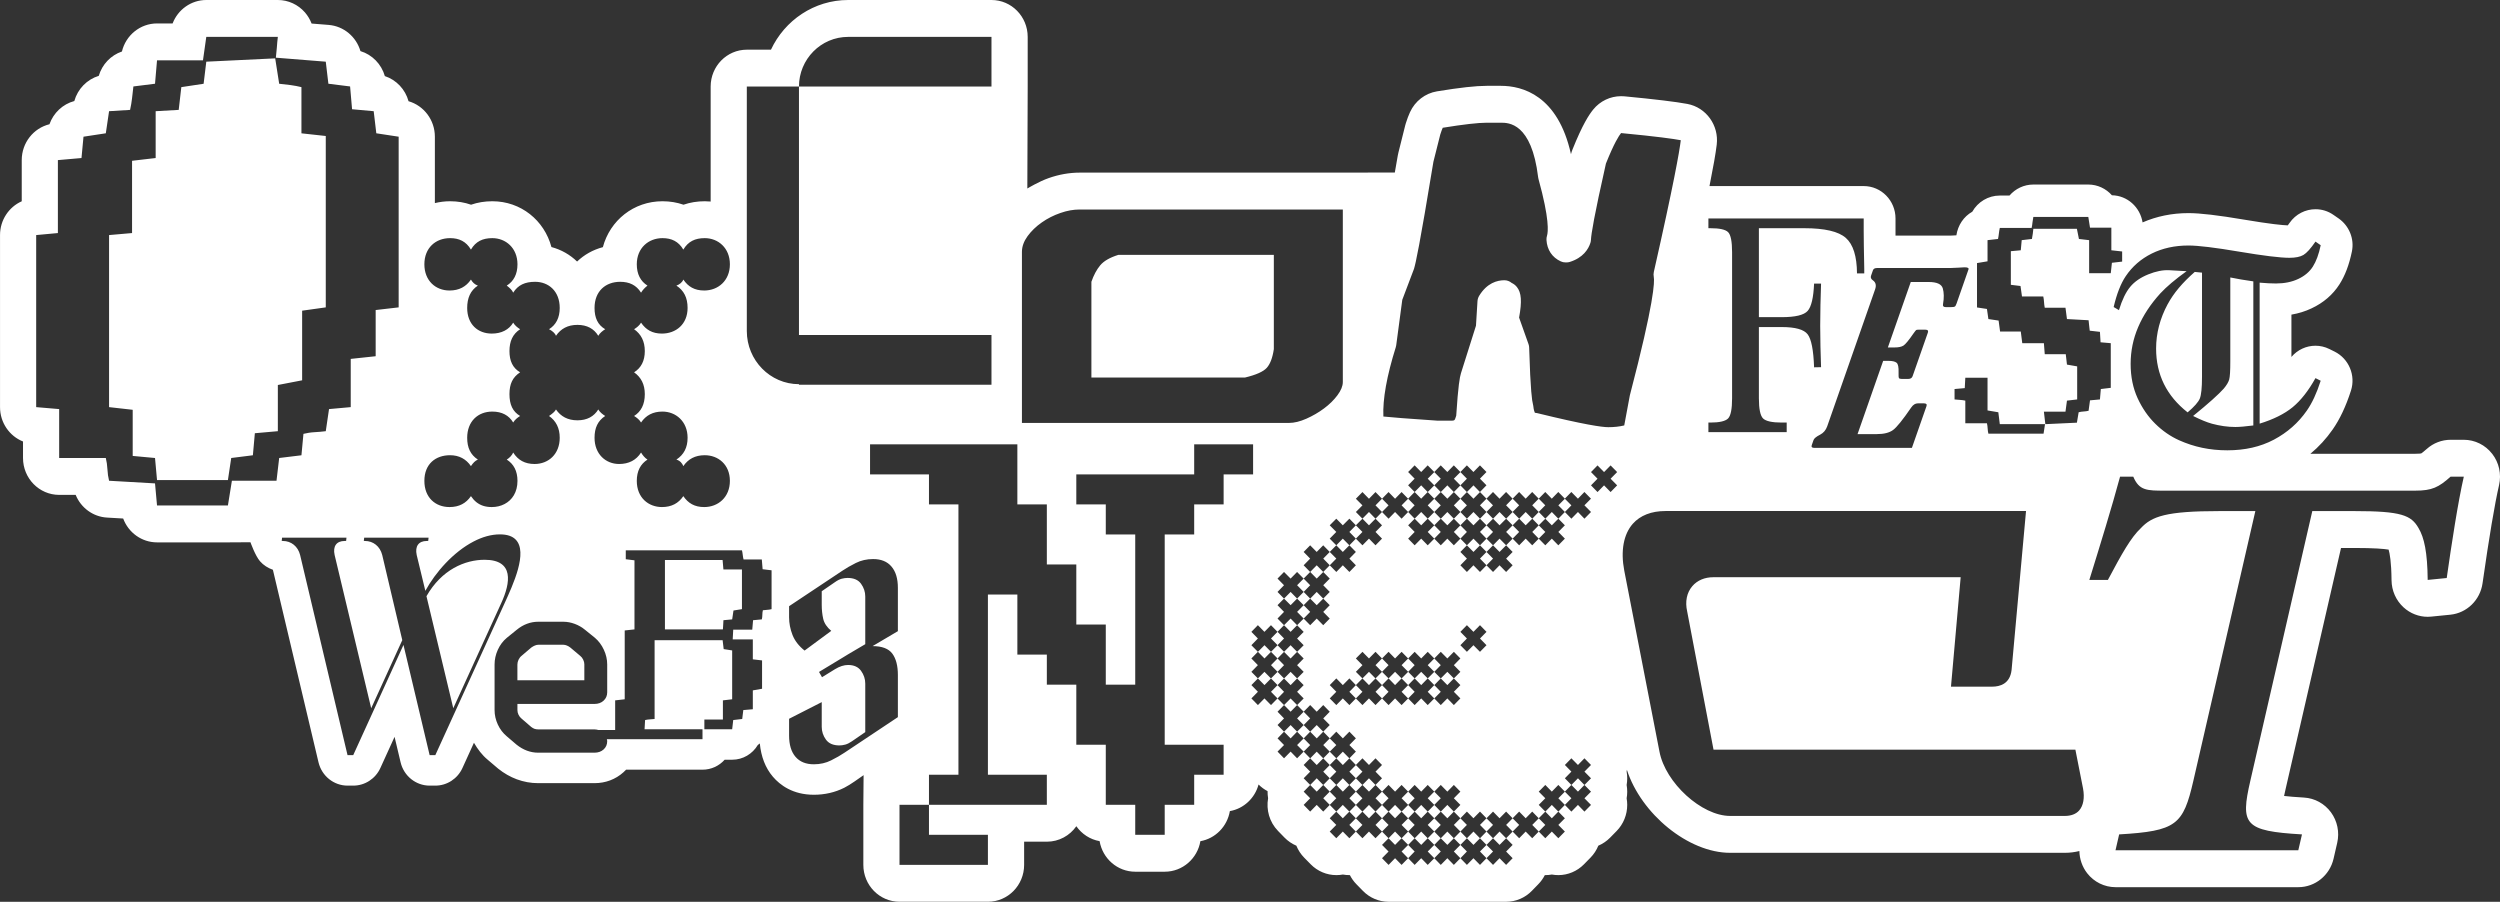 <?xml version="1.0" encoding="UTF-8"?> <svg xmlns="http://www.w3.org/2000/svg" width="560" height="202" viewBox="0 0 560 202" fill="none"><rect x="0" y="0" width="560" height="202" fill="#333333" stroke="none"/><g clip-path="url(#clip0_2262_4526)"><path d="M62.243 0C64.568 0 66.782 1.024 68.322 2.797C68.957 3.54 69.457 4.379 69.799 5.275L73.615 5.58C76.993 5.854 79.798 8.224 80.74 11.446C83.377 12.247 85.441 14.364 86.207 17.046C88.776 17.891 90.784 20.002 91.513 22.671C94.961 23.669 97.411 26.89 97.411 30.621V45.493C98.495 45.233 99.63 45.08 100.821 45.08C102.491 45.08 104.069 45.347 105.515 45.855C106.986 45.347 108.583 45.08 110.285 45.08C116.681 45.08 121.924 49.357 123.52 55.338C125.733 55.929 127.691 57.054 129.268 58.586C130.845 57.067 132.81 55.954 135.042 55.363C136.644 49.37 141.936 45.08 148.395 45.08C150.072 45.08 151.649 45.347 153.102 45.855C154.573 45.347 156.17 45.08 157.872 45.08C158.314 45.08 158.757 45.105 159.187 45.144V19.391C159.187 14.828 162.815 11.129 167.292 11.129H172.697C175.764 4.557 182.366 0 189.997 0H222.097C226.573 0 230.203 3.699 230.203 8.263V19.391C230.203 23.95 230.122 42.195 230.122 42.227C230.151 42.209 232.703 40.659 234.921 39.888C237.191 39.087 239.541 38.667 241.854 38.667H300.8C305.277 38.667 312.44 38.642 312.44 38.642C312.447 38.603 312.859 36.329 313.1 34.86C313.137 34.632 313.188 34.403 313.244 34.181L314.771 28.079C314.815 27.901 314.864 27.73 314.92 27.564C315.22 26.611 315.525 25.817 315.843 25.124C316.978 22.639 319.247 20.891 321.903 20.459C327.071 19.614 330.606 19.226 333.025 19.226H336.211C340.987 19.226 348.973 21.323 351.897 34.536C351.984 34.187 352.096 33.843 352.227 33.513C354.527 27.774 355.98 25.651 356.872 24.545C358.418 22.632 360.718 21.546 363.125 21.546C363.374 21.546 363.624 21.552 363.879 21.577C370.662 22.225 375.407 22.797 377.975 23.28C382.183 24.075 385.064 28.073 384.546 32.407C384.322 34.307 383.779 37.409 382.925 41.68H417.476C421.404 41.68 424.595 44.928 424.595 48.938V52.777H436.902C437.133 52.771 437.563 52.751 438.18 52.713C438.199 52.713 438.211 52.707 438.23 52.707C438.567 50.451 439.87 48.5 441.79 47.426C443.03 45.233 445.356 43.803 447.95 43.803H450.125C451.441 42.278 453.367 41.337 455.468 41.337H467.775C469.857 41.337 471.753 42.258 473.068 43.739C476.546 43.803 479.389 46.415 479.938 49.821C483.061 48.461 486.502 47.737 490.224 47.737C492.836 47.737 496.82 48.207 502.761 49.211C508.634 50.202 511.297 50.444 512.462 50.482C512.581 50.33 512.711 50.146 512.861 49.93C514.245 47.934 516.446 46.866 518.678 46.866C520.062 46.866 521.465 47.273 522.693 48.131L523.859 48.938C526.203 50.578 527.412 53.489 526.826 56.33C526.208 59.323 525.293 61.732 524.04 63.69C522.562 66.009 520.448 67.827 517.774 69.079C516.384 69.74 514.881 70.204 513.279 70.478V79.953C514.644 78.339 516.627 77.443 518.666 77.443C519.719 77.443 520.785 77.685 521.783 78.181L522.96 78.765C526.134 80.347 527.717 84.078 526.614 87.504C525.473 91.05 524.127 93.904 522.5 96.231C521.084 98.258 519.42 100.076 517.531 101.646H541.009C541.857 101.646 542.232 101.587 542.35 101.568C542.475 101.492 542.812 101.256 543.609 100.552C545.08 99.236 546.976 98.512 548.933 98.512H551.894C554.369 98.512 556.707 99.669 558.241 101.646H558.248C559.787 103.622 560.355 106.209 559.788 108.662C558.809 112.933 557.562 120.331 556.09 130.658C555.554 134.421 552.574 137.326 548.865 137.694L544.6 138.12C544.338 138.152 544.07 138.164 543.808 138.164C541.82 138.164 539.887 137.414 538.397 136.048C536.701 134.497 535.729 132.298 535.704 129.979C535.666 125.816 535.292 123.915 535.049 123.114C534.027 122.943 531.876 122.746 527.387 122.746H524.388L511.97 176.762C511.839 177.346 511.727 177.855 511.633 178.294C512.687 178.415 514.133 178.542 516.109 178.656C518.497 178.796 520.704 180.01 522.138 181.961C523.572 183.918 524.083 186.416 523.535 188.793L522.717 192.353C521.857 196.083 518.59 198.727 514.825 198.727H473.877C471.403 198.726 469.065 197.576 467.525 195.6C466.415 194.17 465.817 192.416 465.78 190.63C464.751 190.884 463.666 191.03 462.538 191.03H387.544C378.168 191.03 367.613 182.304 364.421 172.434C364.403 172.573 364.391 172.714 364.366 172.854C364.453 173.336 364.497 173.82 364.497 174.328C364.497 174.836 364.453 175.345 364.366 175.834C364.453 176.336 364.497 176.845 364.497 177.359C364.497 177.849 364.453 178.338 364.366 178.814C364.453 179.297 364.497 179.787 364.497 180.283C364.503 182.482 363.648 184.592 362.127 186.143L360.656 187.643C359.895 188.418 358.997 189.021 358.025 189.435C357.62 190.426 357.028 191.342 356.267 192.117L354.802 193.61C353.281 195.155 351.224 196.025 349.073 196.025H349.066C348.574 196.025 348.087 195.982 347.614 195.893C347.134 195.982 346.647 196.025 346.161 196.025H346.042C345.668 196.756 345.189 197.443 344.59 198.053L343.131 199.553C341.61 201.116 339.547 201.994 337.396 202H311.043C308.893 202 306.822 201.123 305.301 199.565L303.836 198.065C303.232 197.449 302.745 196.763 302.377 196.025H302.271C301.772 196.025 301.286 195.982 300.806 195.893C300.326 195.982 299.84 196.025 299.347 196.025H299.334C297.19 196.025 295.127 195.155 293.606 193.61L292.14 192.117C291.38 191.342 290.788 190.426 290.382 189.435C289.404 189.021 288.5 188.406 287.733 187.624L286.274 186.124C284.335 184.128 283.599 181.382 284.054 178.814C283.961 178.287 283.936 177.753 283.936 177.213C283.2 176.832 282.515 176.329 281.917 175.726C281.1 178.789 278.6 181.141 275.489 181.688C274.909 185.12 272.253 187.834 268.886 188.425C268.225 192.308 264.902 195.263 260.9 195.263H254.298C250.296 195.263 246.973 192.308 246.312 188.418C244.167 188.043 242.316 186.81 241.1 185.075C239.635 187.173 237.222 188.539 234.498 188.539H229.405V193.731C229.405 198.295 225.776 201.994 221.299 201.994H201.493C197.017 201.994 193.388 198.295 193.388 193.731V180.276L193.445 173.635C192.385 174.353 190.564 175.732 189.13 176.45C187.048 177.499 184.754 178.026 182.304 178.026C177.566 178.026 174.71 175.834 173.139 173.997C171.444 172.021 170.484 169.491 170.197 166.529C170.041 166.644 169.904 166.784 169.742 166.886C168.563 168.869 166.425 170.178 164.012 170.178H162.323C161.101 171.55 159.33 172.408 157.373 172.408H140.241C140.06 172.605 139.867 172.789 139.667 172.974C137.878 174.582 135.64 175.427 133.165 175.427H120.546C118.907 175.427 117.299 175.134 115.752 174.562C114.287 174.016 112.891 173.215 111.6 172.186L109.225 170.165C108.003 169.154 107.005 167.832 106.164 166.377L103.589 172.033C102.492 174.442 100.123 175.98 97.517 175.98H96.245C93.153 175.98 90.465 173.826 89.736 170.763L88.383 165.055L85.204 172.033C84.106 174.442 81.737 175.98 79.131 175.98H77.854C74.762 175.98 72.075 173.819 71.345 170.756L61.127 127.627C60.029 127.246 59.013 126.604 58.247 125.727C57.183 124.516 56.108 121.478 56.102 121.462C56.102 121.462 53.184 121.493 51.058 121.493H35.179C31.732 121.493 28.758 119.294 27.592 116.148L23.983 115.938C20.841 115.761 18.129 113.753 16.951 110.854H13.259C8.783 110.854 5.155 107.155 5.155 102.592V98.894C2.119 97.686 0.005 94.673 0.005 91.196V52.656C0.005 49.294 1.988 46.364 4.869 45.087V35.864C4.869 31.994 7.487 28.708 11.078 27.831C11.969 25.295 14.045 23.325 16.645 22.632C17.412 19.906 19.494 17.789 22.125 16.988C22.879 14.421 24.825 12.38 27.312 11.535C28.185 7.9 31.401 5.25 35.179 5.25H38.665C39.855 2.142 42.817 0 46.214 0H62.243ZM312.496 111.719L311.037 110.219L309.578 111.712L311.037 113.199L309.572 114.687L308.113 113.199L309.572 111.712L308.113 110.219L306.648 111.719L305.189 110.219L303.717 111.719L305.189 113.199L303.717 114.687L305.183 116.181L306.648 114.687L308.113 116.187L306.648 117.668L305.189 116.187L303.717 117.668L302.265 116.187H302.259L300.788 117.668L299.329 116.187L297.857 117.668L299.329 119.154L297.857 120.654L299.329 122.148L300.788 120.654L302.259 122.148L300.788 123.636L299.329 122.148L297.857 123.636L296.399 122.148L294.94 123.636L293.475 122.148L292.016 123.636L293.475 125.129L292.016 126.623L293.475 128.122L292.016 129.604L290.544 128.122L289.092 129.604L287.621 128.122L286.162 129.604L287.621 131.091L286.162 132.591L287.621 134.084L286.162 135.559L287.621 137.059L286.162 138.552L287.621 140.039L286.165 141.528L287.629 143.016L286.169 144.511L284.703 143.022L286.16 141.531L284.697 140.039L283.232 141.533L281.766 140.039L280.308 141.533L281.766 143.026L280.308 144.526L281.766 146.007L280.308 147.494L281.766 148.994L280.308 150.488L281.766 151.962L283.238 150.488L284.697 151.969L286.168 150.494L287.626 151.969L286.168 153.469L287.626 154.969L286.168 156.456L287.624 157.934L286.168 159.424L287.626 160.924L286.168 162.404L287.626 163.892L286.168 165.392L287.626 166.886L286.168 168.359L287.626 169.859L289.098 168.359L290.55 169.859L292.019 168.362L290.551 166.892L292.023 165.398L293.481 166.892L292.025 168.363L293.481 169.859L292.022 171.354L293.481 172.847L292.022 174.334L293.481 175.828L292.022 177.327L293.481 178.809L292.022 180.296L293.481 181.796L294.946 180.296L296.405 181.796L297.864 180.296L296.405 178.809L297.861 177.323L296.407 175.834L297.865 174.334L299.336 175.834L297.867 177.324L299.329 178.809L297.864 180.296L299.329 181.789L300.788 180.296L302.259 181.796L300.788 183.296L299.329 181.802L297.857 183.296L299.329 184.782L297.857 186.27L299.329 187.764L300.788 186.27L302.259 187.764L303.711 186.27L302.252 184.782L303.711 183.296L305.183 184.782L303.717 186.27L305.189 187.764L306.648 186.27L308.113 187.764L309.572 186.27L311.037 187.764L312.496 186.27L313.955 187.77L312.496 189.257L311.037 187.77L309.572 189.257L311.037 190.744L309.572 192.238L311.037 193.737L312.496 192.238L313.955 193.737L315.419 192.238L313.955 190.738L315.426 189.257L316.884 190.738L315.426 192.238L316.884 193.737L318.35 192.238L319.808 193.737L321.28 192.238L322.733 193.737L324.204 192.238L325.663 193.737L327.127 192.238L325.663 190.738L327.127 189.257L328.586 190.738L327.134 192.238L328.586 193.737L330.051 192.238L331.517 193.737L332.975 192.238L334.441 193.737L335.899 192.238L337.371 193.737L338.83 192.238L337.371 190.744L338.83 189.257L337.371 187.764L338.83 186.27L340.294 187.764L341.753 186.27L343.218 187.764L344.677 186.27L346.149 187.764L347.608 186.27L349.066 187.764L350.532 186.27L349.066 184.782L350.532 183.296L349.066 181.802L347.608 183.296L346.149 181.802L347.608 180.302L349.066 181.801L350.532 180.302L351.99 181.802L353.461 180.302L354.915 181.802L356.385 180.302L354.915 178.814L356.385 177.334L354.915 175.834L356.385 174.341V174.334L354.915 172.847L356.385 171.354L354.915 169.859L353.461 171.354L351.99 169.859L350.532 171.354L351.99 172.847L350.532 174.334L351.99 175.828L350.532 177.321L349.066 175.828L347.608 177.327L346.149 175.828L344.677 177.327L346.149 178.809L344.677 180.296L346.149 181.796L344.677 183.289L343.218 181.796L341.753 183.289L340.294 181.796L338.83 183.289L337.371 181.796L335.899 183.289L334.441 181.796L332.975 183.289L331.517 181.796L330.051 183.289L328.586 181.796L327.127 183.289L325.663 181.796L327.127 180.296L325.663 178.809L327.127 177.327L325.663 175.828L324.204 177.327L322.733 175.828L321.28 177.327L322.733 178.809L321.28 180.296L319.808 178.809L321.274 177.321L319.808 175.828L318.35 177.327L316.884 175.828L315.426 177.327L316.884 178.809L315.426 180.296L313.955 178.809L315.419 177.327L313.955 175.828L312.496 177.327L311.037 175.828L309.578 177.321L311.037 178.809L309.572 180.296L308.113 178.809L309.572 177.321L308.113 175.828L309.572 174.334L308.113 172.847L309.572 171.354L308.113 169.859L306.648 171.354L305.189 169.859L303.717 171.354L302.265 169.859L303.717 168.359L302.265 166.886L303.717 165.392L302.265 163.892L300.793 165.392L299.334 163.892L297.864 165.392L296.405 163.892L297.864 162.404L296.405 160.924L297.864 159.424L296.405 157.931L294.946 159.424L293.481 157.931L292.022 159.424L290.552 157.934L292.022 156.449L290.55 154.962L292.022 153.469L290.55 151.975L289.098 153.469L287.626 151.975L289.098 150.494L290.55 151.969L292.022 150.494L290.55 149.001L292.022 147.501L290.55 146.014L289.092 147.501L287.621 146.014L286.169 147.494L284.704 146.007L283.246 147.494L281.775 146.007L283.246 144.521L284.704 146.006L286.169 144.521L287.627 146.006L289.092 144.526L290.55 146.014L292.022 144.532L290.55 143.033L292.022 141.539L290.55 140.052L289.098 141.533L287.626 140.046L289.098 138.559L290.55 140.046L292.022 138.559L293.481 140.046L294.946 138.559L296.405 140.046L297.864 138.559L296.405 137.064L297.864 135.564L296.405 134.091L294.946 135.564L293.481 134.091L294.946 132.591L296.405 134.084L297.864 132.591L296.405 131.091L297.864 129.604L296.405 128.122L294.946 129.604L293.481 128.116L294.946 126.623L296.405 128.116L297.864 126.623L299.334 128.122L300.793 126.623L302.265 128.122L303.717 126.623L302.265 125.129L303.717 123.636L302.265 122.148L303.717 120.654L305.189 122.148L306.648 120.654L308.113 122.148L309.572 120.654L308.113 119.154L309.572 117.668L308.113 116.187L309.572 114.687L311.037 116.187L312.496 114.687L313.955 116.187L315.419 114.687L313.955 113.199L315.419 111.712L313.955 110.219L312.496 111.719ZM194.891 106.259H208.089V112.983H214.691V173.546H208.089V180.276H201.487V193.731H221.293V187.001H208.089V180.276H234.492V173.546H221.293V133.175H227.889V146.63H234.492V153.36H241.093V166.815H247.696V180.276H254.292V187.001H260.894V180.276H267.497V173.546H274.092V166.815H260.894V119.714H267.497V112.983H274.092V106.259H280.694V99.535H267.497V106.259H241.093V112.983H247.696V119.714H254.292V153.36H247.696V139.899H241.093V126.444H234.492V112.983H227.889V99.535H194.891V106.259ZM322.734 190.738L321.281 192.237L319.81 190.738L321.281 189.257L322.734 190.738ZM334.441 190.738L332.976 192.237L331.517 190.738L332.976 189.257L334.441 190.738ZM474.894 106.774C473.042 113.638 470.505 121.856 468.011 129.902H472.169C475.274 124.055 477.307 120.407 479.557 118.297C482.007 115.672 485.143 114.483 497.157 114.483H505.199L491.315 174.881C489.039 184.789 487.524 186.149 474.688 186.905L473.872 190.465H514.819L515.642 186.905C502.687 186.149 501.82 184.7 504.077 174.881L517.955 114.483H527.381C537.923 114.483 540.111 115.411 541.757 118.297C543.023 120.407 543.746 123.718 543.802 129.902L548.067 129.477C549.127 122.022 550.585 112.45 551.894 106.774H548.933C546.265 109.151 544.793 109.907 541.009 109.907H484.988C480.929 109.907 479.164 109.908 477.855 106.774H474.894ZM316.884 187.77L315.426 189.257L313.955 187.77L315.426 186.27L316.884 187.77ZM319.809 187.77L318.35 189.257L316.885 187.77L318.35 186.27L319.809 187.77ZM322.734 187.77L321.281 189.257L319.81 187.77L321.281 186.27L322.734 187.77ZM328.587 187.77L327.128 189.257L325.664 187.77L324.206 189.257L322.734 187.77L324.206 186.27L325.664 187.769L327.128 186.27L328.587 187.77ZM334.441 187.77L332.976 189.257L331.517 187.77L330.059 189.257L328.587 187.77L330.059 186.27L331.517 187.769L332.976 186.27L334.441 187.77ZM337.372 187.77L335.9 189.257L334.442 187.77L335.9 186.27L337.372 187.77ZM311.038 184.782L309.573 186.27L308.114 184.782L309.573 183.296L311.038 184.782ZM316.884 184.782L315.426 186.27L313.955 184.782L315.426 183.296L316.884 184.782ZM322.734 184.782L321.281 186.27L319.81 184.782L321.281 183.296L322.734 184.782ZM328.587 184.782L327.128 186.27L325.664 184.782L327.128 183.296L328.587 184.782ZM334.441 184.782L332.976 186.27L331.517 184.782L332.976 183.296L334.441 184.782ZM340.296 184.782L338.832 186.27L337.373 184.782L338.832 183.296L340.296 184.782ZM346.15 184.782L344.679 186.27L343.226 184.782L344.679 183.296L346.15 184.782ZM308.113 181.802L306.648 183.296L305.183 181.802L303.719 183.296L302.26 181.802L303.719 180.302L305.183 181.801L306.648 180.302L308.113 181.802ZM313.955 181.802L312.496 183.296L311.037 181.802L309.573 183.296L308.114 181.802L309.573 180.302L311.037 181.801L312.496 180.302L313.955 181.802ZM316.884 181.802L315.426 183.296L313.955 181.802L315.426 180.302L316.884 181.802ZM319.809 181.802L318.35 183.296L316.885 181.802L318.35 180.302L319.809 181.802ZM322.734 181.802L321.281 183.296L319.81 181.802L321.281 180.302L322.734 181.802ZM325.665 181.802L324.206 183.296L322.734 181.802L324.206 180.302L325.665 181.802ZM373.05 114.471C369.927 114.471 367.401 115.456 365.755 117.318C363.673 119.67 362.994 123.395 363.83 127.799L371.722 168.366C373.05 175.364 381.18 182.768 387.539 182.768H462.532C463.909 182.768 465.019 182.348 465.723 181.554C466.677 180.48 466.989 178.726 466.602 176.622L464.888 167.928H383.829L377.931 136.982C377.426 134.771 377.831 132.756 379.072 131.307C380.175 130.01 381.841 129.298 383.767 129.298H439.19L437.02 153.812H446.235C448.024 153.812 450.237 153.157 450.592 150.088L453.829 114.471H373.05ZM305.184 178.814L303.719 180.302L302.26 178.814L303.719 177.327L305.184 178.814ZM351.991 178.814L350.532 180.302L349.067 178.814L350.532 177.334L351.991 178.814ZM296.406 175.834L294.947 177.327L293.482 175.834L294.947 174.334L296.406 175.834ZM302.26 175.834L300.794 177.327L299.336 175.834L300.794 174.334L302.26 175.834ZM308.113 175.834L306.648 177.327L305.183 175.834L303.719 177.327L302.26 175.834L303.719 174.334L305.183 175.833L306.648 174.334L308.113 175.834ZM354.915 175.834L353.462 177.327L351.991 175.834L353.462 174.334L354.915 175.834ZM299.336 172.854L297.865 174.334L296.407 172.854L297.865 171.366L299.336 172.854ZM305.184 172.854L303.719 174.334L302.26 172.854L303.719 171.366L305.184 172.854ZM296.406 169.866L294.947 171.366L293.482 169.866L294.947 168.372L296.406 169.866ZM299.336 166.892L297.865 168.372L299.336 169.866L297.865 171.366L296.407 169.866L297.865 168.372L296.407 166.892L297.865 165.398L299.336 166.892ZM302.26 169.866L300.794 171.366L299.336 169.866L300.794 168.372L302.26 169.866ZM195.583 125.23C194.161 125.231 192.871 125.523 191.717 126.102C190.552 126.68 189.555 127.265 188.701 127.837L176.755 135.787V138.272C176.755 139.601 177.011 140.917 177.516 142.22C178.027 143.522 178.925 144.692 180.228 145.728L186.201 141.316C185.222 140.49 184.623 139.588 184.399 138.615C184.181 137.643 184.068 136.601 184.068 135.482V132.438L187.054 130.385C187.578 130.01 188.083 129.762 188.544 129.635C189.012 129.514 189.449 129.457 189.854 129.457C191.238 129.457 192.241 129.889 192.871 130.76C193.5 131.63 193.819 132.577 193.819 133.613V144.298L189.916 146.599C189.71 146.726 189.511 146.847 189.305 146.974C189.106 147.101 188.9 147.221 188.701 147.342L183.458 150.514L184.13 151.695L187.054 149.891C188.064 149.274 189.043 148.956 189.978 148.956C191.281 148.956 192.241 149.395 192.871 150.259C193.5 151.129 193.819 152.089 193.819 153.125V163.993L190.833 166.047C190.303 166.415 189.804 166.663 189.342 166.79C188.869 166.917 188.432 166.975 188.027 166.975C186.649 166.975 185.639 166.542 185.009 165.672C184.38 164.801 184.068 163.847 184.068 162.812V157.275L176.755 161.007V164.743C176.755 166.809 177.229 168.398 178.189 169.522C179.143 170.635 180.514 171.201 182.297 171.201C183.719 171.201 185.01 170.908 186.169 170.323C187.329 169.745 188.333 169.167 189.187 168.589L201.125 160.638V151.193C201.125 149.128 200.708 147.532 199.878 146.407C199.043 145.295 197.572 144.73 195.458 144.729L201.125 141.38V131.688C201.125 129.617 200.652 128.027 199.692 126.908C198.744 125.783 197.366 125.23 195.583 125.23ZM111.98 119.701C109.998 119.701 108.009 120.293 106.108 121.284C101.576 123.623 97.529 128.199 95.279 132.349L93.339 124.315C92.922 122.377 93.751 121.176 95.603 121.176H95.92L95.933 121.036L96.001 120.433H81.576L81.495 121.176H81.751C83.602 121.176 85.129 122.377 85.616 124.315L90.111 143.389L83.147 158.648L74.955 124.315C74.525 122.377 75.366 121.176 77.211 121.176H77.53L77.611 120.433H63.184L63.103 121.176H63.359C65.21 121.176 66.738 122.377 67.224 124.315L77.847 169.154H79.12L90.378 144.463L96.239 169.154H97.51L113.046 135.088C114.861 131.09 118.352 123.667 115.484 120.839C114.767 120.121 113.638 119.701 111.98 119.701ZM140.172 125.269L142.124 125.511V140.986L139.935 141.222V156.64L137.796 156.882V163.523H134.05C133.77 163.454 133.489 163.384 133.159 163.384H120.602C120.266 163.384 119.972 163.345 119.723 163.256C119.474 163.161 119.23 163.021 118.994 162.837L116.825 160.962C116.544 160.739 116.319 160.454 116.151 160.11C115.983 159.767 115.902 159.411 115.902 159.049V157.683H133.159C133.988 157.683 134.673 157.441 135.209 156.945C135.746 156.45 136.014 155.82 136.014 155.076V148.854C136.014 147.723 135.765 146.624 135.266 145.55C134.774 144.482 134.106 143.592 133.277 142.88L131.07 141.095C130.359 140.504 129.58 140.058 128.739 139.747C127.897 139.436 127.049 139.271 126.195 139.271H120.541C119.687 139.271 118.857 139.423 118.041 139.728C117.23 140.033 116.457 140.485 115.721 141.095L113.52 142.88C112.666 143.592 111.999 144.482 111.513 145.55C111.027 146.624 110.784 147.723 110.784 148.854V159.049C110.784 160.161 111.027 161.242 111.513 162.297C111.999 163.345 112.666 164.223 113.52 164.935L115.721 166.815C116.457 167.4 117.23 167.845 118.041 168.15C118.857 168.449 119.687 168.602 120.541 168.602H133.159C133.988 168.602 134.673 168.36 135.209 167.877C135.746 167.388 136.014 166.764 136.014 165.995C136.014 165.843 135.952 165.722 135.933 165.582H157.36V163.352H144.38L144.499 161.292C144.854 161.209 145.21 161.159 145.565 161.14C145.92 161.121 146.276 161.089 146.631 161.051V143.401H161.868L162.105 145.397L164.006 145.695V156.64L161.93 156.882V161.172H157.778V163.352H164.006L164.243 161.292L166.256 161.051L166.5 159.056L168.632 158.871V154.645L170.702 154.282V147.933L168.632 147.691V143.224H164.125L164.243 141.043H168.507L168.688 138.927L170.646 138.743C170.721 138.425 170.764 138.094 170.764 137.751C170.764 137.408 170.801 137.052 170.882 136.696C171.194 136.652 171.524 136.62 171.861 136.601C172.197 136.582 172.522 136.531 172.833 136.448V127.747L170.827 127.506L170.646 125.326H166.556C166.475 125.008 166.413 124.665 166.375 124.303C166.338 123.941 166.275 123.597 166.201 123.273H140.172V125.269ZM290.551 163.898L289.098 165.398L287.626 163.898L289.098 162.411L290.551 163.898ZM293.481 163.898L292.023 165.398L290.551 163.898L292.023 162.411L293.481 163.898ZM296.406 163.898L294.947 165.398L293.482 163.898L294.947 162.411L296.406 163.898ZM293.481 160.924L292.023 162.411L290.551 160.924L292.023 159.431L293.481 160.924ZM290.547 157.934L289.098 159.424L287.628 157.934L289.098 156.456L290.547 157.934ZM108.551 125.39C115.191 125.39 114.374 130.537 112.28 135.088L101.532 158.648L95.528 133.55C98.919 127.595 104.144 125.39 108.551 125.39ZM283.244 153.462L281.773 151.969L280.314 153.462L281.773 154.956L280.314 156.443L281.773 157.937L283.238 156.443L284.703 157.937L286.162 156.449L284.703 154.962L286.168 153.462L284.703 151.969L283.244 153.462ZM287.628 157.934L287.626 157.937L287.624 157.934L287.626 157.931L287.628 157.934ZM290.552 157.934L290.55 157.937L290.547 157.934L290.55 157.931L290.552 157.934ZM324.204 147.494L322.733 146.007L321.28 147.494L319.808 146.007L318.35 147.494L316.884 146.007L315.426 147.494L313.955 146.007L312.496 147.494L311.037 146.007L309.572 147.494L308.113 146.007L306.648 147.494L305.189 146.007L303.717 147.494L305.189 148.994L303.717 150.488L305.189 151.962L306.648 150.488L308.113 151.969L306.648 153.462L305.183 151.969L303.717 153.462L302.265 151.962L300.793 153.462L299.334 151.962L297.864 153.462L299.334 154.956L297.864 156.443L299.334 157.937L300.793 156.443L302.265 157.937L303.717 156.449L305.189 157.937L306.648 156.443L308.113 157.937L309.572 156.449L308.113 154.962L309.572 153.462L311.037 154.962L309.578 156.449L311.037 157.937L312.496 156.443L313.955 157.937L315.419 156.449L313.955 154.962L315.426 153.462L316.884 154.962L315.426 156.449L316.884 157.937L318.35 156.443L319.808 157.937L321.274 156.449L319.808 154.962L321.28 153.462L322.733 154.962L321.28 156.449L322.733 157.937L324.204 156.443L325.663 157.937L327.127 156.443L325.663 154.956L327.127 153.462L325.664 151.963L324.206 153.462L322.734 151.962L324.206 150.488L325.664 151.96L327.127 150.488L325.663 148.994L327.127 147.494L325.663 146.007L324.204 147.494ZM305.184 154.962L303.719 156.449L302.26 154.962L303.719 153.462L305.184 154.962ZM313.955 151.962L312.496 153.462L311.037 151.962L309.573 153.462L308.114 151.962L309.573 150.488L311.037 151.961L312.496 150.488L313.955 151.962ZM316.884 151.962L315.426 153.462L313.955 151.962L315.426 150.488L316.884 151.962ZM319.809 151.962L318.35 153.462L316.885 151.962L318.35 150.488L319.809 151.962ZM322.734 151.962L321.281 153.462L319.81 151.962L321.281 150.488L322.734 151.962ZM126.19 144.425C126.452 144.425 126.714 144.489 126.982 144.597C127.244 144.705 127.512 144.857 127.768 145.061L130 146.941C130.261 147.145 130.474 147.424 130.642 147.78C130.81 148.136 130.897 148.492 130.897 148.854H130.891V152.375H115.898V148.854C115.898 148.486 115.985 148.136 116.153 147.78C116.327 147.424 116.546 147.132 116.827 146.909L118.996 145.061C119.27 144.857 119.545 144.711 119.813 144.597C120.081 144.489 120.343 144.425 120.598 144.425H126.19ZM287.628 148.994L286.169 150.487L284.704 148.994L286.169 147.494L287.628 148.994ZM311.038 148.994L309.573 150.487L308.114 148.994L309.573 147.494L311.038 148.994ZM316.884 148.994L315.426 150.487L313.955 148.994L315.426 147.494L316.884 148.994ZM322.734 148.994L321.281 150.487L319.81 148.994L321.281 147.494L322.734 148.994ZM330.051 141.533L328.586 140.039L327.127 141.533L328.586 143.026L327.127 144.526L328.586 146.007L330.051 144.526L331.517 146.007L332.975 144.526L331.517 143.026L332.975 141.533L331.517 140.039L330.051 141.533ZM162.043 127.563H166.196V136.448L164.3 136.754L164.007 138.743L162.05 138.927C162.013 139.289 161.994 139.639 161.994 139.982C161.994 140.325 161.969 140.662 161.931 140.979H148.946V125.447H161.863L162.043 127.563ZM293.481 134.084L292.023 135.559L293.481 137.059L292.023 138.552L290.551 137.059L292.023 135.559L290.551 134.084L292.023 132.591L293.481 134.084ZM290.551 134.084L289.098 135.559L287.626 134.084L289.098 132.591L290.551 134.084ZM293.481 131.091L292.023 132.591L290.551 131.091L292.023 129.604L293.481 131.091ZM330.045 105.731L328.581 104.238L327.122 105.731L325.657 104.238L324.198 105.731L322.726 104.238L321.274 105.731L319.802 104.238L318.343 105.731L316.878 104.238L315.419 105.731L316.878 107.219L315.419 108.706L316.878 110.206L318.343 108.713L319.802 110.213L318.343 111.706L316.878 110.213L315.419 111.706L316.878 113.193L315.419 114.681L316.878 116.181L318.35 114.687L319.808 116.181L318.35 117.668L316.884 116.187L315.426 117.668L316.884 119.154L315.426 120.654L316.884 122.148L318.35 120.654L319.808 122.148L321.28 120.654L322.733 122.148L324.204 120.654L325.663 122.148L327.127 120.654L328.586 122.148L327.127 123.636L328.586 125.129L327.127 126.623L328.586 128.122L330.051 126.623L331.517 128.122L332.975 126.623L334.441 128.122L335.899 126.623L337.371 128.122L338.83 126.623L337.371 125.129L338.83 123.636L337.371 122.148L335.9 123.636L334.442 122.148L335.9 120.654L337.371 122.147L338.83 120.654L340.294 122.148L341.753 120.654L343.218 122.148L344.677 120.654L346.149 122.148L347.608 120.654L349.066 122.148L350.532 120.654L349.066 119.154L350.532 117.668L349.066 116.187L347.608 117.668L346.149 116.187L344.679 117.668L343.226 116.187L344.679 114.687L346.149 116.186L347.608 114.687L349.066 116.186L350.532 114.687L351.99 116.187L353.461 114.687L354.915 116.187L356.385 114.687L356.379 114.674L354.908 113.187L356.379 111.706L354.908 110.206L353.456 111.706L351.984 110.206L350.525 111.699L349.06 110.206L347.601 111.706L346.142 110.206L344.677 111.699L346.142 113.187L344.671 114.674L343.218 113.187L344.671 111.699L343.212 110.206L341.748 111.706L340.289 110.206L338.83 111.699L340.289 113.187L338.824 114.674L337.365 113.187L338.824 111.699L337.365 110.206L335.893 111.706L334.434 110.206L332.969 111.699L331.51 110.206L332.969 108.706L331.51 107.219L332.969 105.731L331.51 104.238L330.045 105.731ZM299.336 125.123L297.865 126.623L296.407 125.123L297.865 123.636L299.336 125.123ZM334.441 122.148L332.976 123.636L334.441 125.123L332.976 126.622L331.517 125.123L332.976 123.636L331.517 122.148L330.059 123.636L328.587 122.148L330.059 120.654L331.517 122.147L332.976 120.654L334.441 122.148ZM305.184 119.155L303.719 120.654L302.26 119.155L303.719 117.668L305.184 119.155ZM322.734 119.155L321.281 120.654L319.81 119.155L321.281 117.668L322.734 119.155ZM328.587 119.155L327.128 120.654L325.664 119.155L327.128 117.668L328.587 119.155ZM334.441 119.155L332.976 120.654L331.517 119.155L332.976 117.668L334.441 119.155ZM340.296 119.155L338.832 120.654L337.373 119.155L338.832 117.668L340.296 119.155ZM346.15 119.155L344.679 120.654L343.226 119.155L344.679 117.668L346.15 119.155ZM322.734 116.187L321.281 117.668L319.81 116.187L321.281 114.687L322.734 116.187ZM328.587 116.187L327.128 117.668L325.664 116.187L324.206 117.668L322.734 116.187L324.206 114.687L325.664 116.186L327.128 114.687L328.587 116.187ZM334.441 116.187L332.976 117.668L331.517 116.187L330.059 117.668L328.587 116.187L330.059 114.687L331.517 116.186L332.976 114.687L334.441 116.187ZM337.372 116.187L335.9 117.668L334.442 116.187L335.9 114.687L337.372 116.187ZM343.225 116.187L341.754 117.668L340.295 116.187L338.832 117.668L337.373 116.187L338.832 114.687L340.295 116.186L341.754 114.687L343.225 116.187ZM322.734 113.199L321.281 114.687L319.81 113.199L321.281 111.712L322.734 113.199ZM328.587 113.199L327.128 114.687L325.664 113.199L327.128 111.712L328.587 113.199ZM351.991 113.199L350.532 114.687L349.067 113.199L350.532 111.719L351.991 113.199ZM334.431 113.193L332.969 114.678L331.513 113.188L332.975 111.703L334.431 113.193ZM157.865 53.343C155.702 53.343 154.15 54.08 153.065 55.91C151.993 54.08 150.428 53.343 148.389 53.343C145.278 53.343 142.641 55.541 142.641 59.202C142.641 61.407 143.482 63.003 145.035 63.976C144.436 64.452 143.957 64.954 143.595 65.558C142.523 63.848 140.964 63.124 138.925 63.124C135.684 63.124 133.177 65.189 133.177 68.983C133.177 71.182 133.888 72.772 135.565 73.744C134.973 74.113 134.368 74.602 134.012 75.219C133.046 73.63 131.5 72.772 129.343 72.772C127.186 72.772 125.621 73.63 124.537 75.219C124.306 74.602 123.701 74.113 122.984 73.744C124.536 72.772 125.378 71.182 125.378 68.983C125.378 65.189 122.859 63.124 119.867 63.124C117.591 63.124 116.027 63.848 114.955 65.558C114.711 64.954 114.119 64.452 113.514 63.976C115.073 63.003 115.915 61.407 115.915 59.202C115.914 55.542 113.277 53.343 110.279 53.343C108.122 53.343 106.563 54.08 105.491 55.91C104.406 54.08 102.847 53.343 100.815 53.343C97.579 53.343 95.06 55.529 95.06 59.202C95.06 62.876 97.579 65.075 100.69 65.075C102.847 65.075 104.406 64.217 105.491 62.622C105.84 63.238 106.326 63.728 107.042 63.976C105.366 65.075 104.649 66.785 104.649 68.983C104.649 72.651 107.043 74.723 110.167 74.723C112.323 74.723 114.001 73.864 114.955 72.275C115.316 72.892 115.914 73.382 116.506 73.744C114.836 74.844 114.119 76.458 114.119 78.644C114.119 80.831 114.836 82.42 116.506 83.398C114.836 84.504 114.119 85.972 114.119 88.292C114.119 90.612 114.836 92.195 116.506 93.18C115.914 93.548 115.316 94.025 114.955 94.642C114.001 93.046 112.436 92.194 110.279 92.194C107.043 92.194 104.649 94.4 104.649 98.061C104.649 100.26 105.366 101.842 107.042 102.948C106.444 103.196 105.971 103.686 105.491 104.41C104.406 102.828 102.847 101.969 100.815 101.969C97.579 101.969 95.06 103.927 95.06 107.715C95.06 111.503 97.579 113.581 100.69 113.581C102.847 113.581 104.406 112.729 105.491 111.134C106.201 112.189 107.068 112.92 108.203 113.295C108.782 113.486 109.431 113.581 110.167 113.581C111.195 113.581 112.167 113.352 113.015 112.907C114.73 112.017 115.915 110.251 115.915 107.715C115.915 105.516 115.073 103.933 113.514 102.948C114.119 102.58 114.711 101.969 114.955 101.365C116.027 103.075 117.591 103.934 119.749 103.934C122.859 103.934 125.378 101.721 125.378 98.061C125.378 95.862 124.536 94.279 122.984 93.18C123.701 92.69 124.306 92.194 124.537 91.718C125.621 93.294 127.192 94.151 129.343 94.151C131.494 94.151 133.046 93.294 134.012 91.718C134.368 92.322 134.973 92.811 135.565 93.18C133.888 94.279 133.177 95.862 133.177 98.061C133.177 101.721 135.683 103.934 138.682 103.934C140.845 103.934 142.523 103.075 143.595 101.365C143.957 101.969 144.436 102.58 145.035 102.948C143.483 103.933 142.641 105.516 142.641 107.715C142.641 111.503 145.279 113.581 148.271 113.581C150.428 113.581 151.993 112.729 153.065 111.134C154.15 112.729 155.584 113.581 157.741 113.581C160.864 113.581 163.495 111.376 163.495 107.715C163.495 104.054 160.863 101.969 157.865 101.969C155.702 101.969 154.15 102.828 153.065 104.41C152.828 103.8 152.354 103.196 151.512 102.948C153.189 101.842 154.019 100.26 154.019 98.061C154.019 94.4 151.388 92.194 148.389 92.194C146.232 92.194 144.68 93.046 143.595 94.642C143.24 94.025 142.641 93.548 142.037 93.18C143.595 92.195 144.436 90.612 144.436 88.292C144.436 86.087 143.595 84.504 142.037 83.398C143.595 82.42 144.436 80.856 144.436 78.644C144.436 76.433 143.595 74.844 142.037 73.744C142.641 73.382 143.24 72.892 143.595 72.275C144.68 73.864 146.114 74.723 148.271 74.723C151.388 74.722 154.019 72.65 154.019 68.983C154.019 66.664 153.189 65.075 151.512 63.976C152.223 63.728 152.828 63.238 153.065 62.622C154.15 64.217 155.584 65.075 157.741 65.075C160.864 65.075 163.495 62.863 163.495 59.202C163.495 55.541 160.863 53.343 157.865 53.343ZM45.466 13.512H35.173L34.724 18.756C33.951 18.87 33.135 18.965 32.299 19.061C31.47 19.175 30.66 19.27 29.88 19.365C29.774 20.268 29.675 21.139 29.581 21.99C29.488 22.835 29.338 23.713 29.138 24.615L24.431 24.907L23.702 29.858L18.703 30.621L18.253 35.4L12.966 35.864V52.205L8.104 52.656V91.196L13.253 91.635V102.592H23.702C23.895 103.386 24.014 104.225 24.064 105.128C24.108 106.03 24.232 106.889 24.431 107.689L34.724 108.28L35.173 113.231H51.052L51.944 107.689H61.937L62.536 102.592L67.523 101.982L67.972 97.184C68.758 96.993 69.587 96.853 70.472 96.809C71.357 96.758 72.18 96.688 72.972 96.586L73.702 91.635L78.564 91.196V80.392L84.15 79.795V69.447L89.3 68.851V30.621L84.293 29.858L83.707 24.907L78.864 24.469L78.421 19.365L73.558 18.756L72.972 13.817L61.794 12.921C61.888 12.12 61.962 11.338 62.018 10.595C62.068 9.851 62.137 9.07 62.237 8.263H46.209L45.466 13.512ZM322.734 110.219L321.281 111.712L319.81 110.219L321.281 108.719L322.734 110.219ZM328.587 110.219L327.128 111.712L325.664 110.219L324.206 111.712L322.734 110.219L324.206 108.719L325.664 110.218L327.128 108.719L328.587 110.219ZM331.518 110.219L330.059 111.712L328.587 110.219L330.059 108.719L331.518 110.219ZM359.309 105.744L357.844 104.251L356.385 105.744L357.844 107.231L356.385 108.719L357.844 110.219L359.309 108.719L360.774 110.219L362.24 108.719L360.774 107.231L362.24 105.744L360.774 104.251L359.309 105.744ZM322.734 107.231L321.281 108.719L319.81 107.231L321.281 105.744L322.734 107.231ZM328.587 107.231L327.128 108.719L325.664 107.231L327.128 105.744L328.587 107.231ZM62.536 18.762C63.408 18.87 64.269 18.965 65.111 19.061C65.933 19.175 66.744 19.321 67.523 19.518V29.865L72.972 30.462V68.851L67.679 69.594V85.19L62.237 86.239V96.586L57.087 97.044L56.644 101.981C55.852 102.083 55.055 102.192 54.213 102.287C53.391 102.382 52.574 102.496 51.794 102.592L51.052 107.537H35.173L34.724 102.592L29.724 102.128V91.794L24.432 91.196V52.656L29.581 52.205V36.018C30.467 35.916 31.352 35.82 32.224 35.706C33.109 35.611 33.995 35.515 34.868 35.4V24.907L40.03 24.615L40.616 19.518L45.61 18.762L46.209 13.817L61.644 13.073L62.536 18.762ZM518.671 54.118C517.593 55.681 516.689 56.685 515.966 57.111C515.237 57.537 514.183 57.747 512.824 57.747C510.779 57.747 507.038 57.289 501.596 56.374C496.173 55.453 492.376 54.995 490.231 54.995C487.139 54.995 484.401 55.599 481.989 56.794C479.576 57.995 477.631 59.686 476.16 61.872C475.056 63.512 474.152 65.819 473.46 68.774L474.645 69.473C475.349 67.159 476.197 65.418 477.164 64.255C478.13 63.086 479.483 62.158 481.209 61.459C482.936 60.76 484.52 60.448 485.941 60.53L489.8 60.747C487.263 62.565 485.299 64.224 483.909 65.724C481.733 68.12 480.075 70.63 478.953 73.261C477.824 75.886 477.263 78.651 477.263 81.511C477.263 84.371 477.787 86.926 478.816 89.176C479.851 91.425 481.172 93.344 482.787 94.927C484.401 96.516 486.178 97.743 488.124 98.62C491.478 100.12 494.975 100.87 498.921 100.87C502.868 100.87 506.34 100.082 509.351 98.486C512.356 96.891 514.813 94.73 516.714 91.997C517.899 90.313 518.94 88.076 519.837 85.286L518.666 84.701C517.088 87.536 515.392 89.696 513.559 91.209C511.72 92.715 509.258 93.942 506.16 94.895V63.315C507.593 63.441 508.809 63.499 509.806 63.499C511.689 63.499 513.36 63.168 514.8 62.488C516.24 61.815 517.338 60.886 518.08 59.717C518.828 58.547 519.414 56.952 519.837 54.932L518.671 54.118ZM440.056 59.876C439.863 59.876 439.383 59.902 438.623 59.959C437.775 60.01 437.201 60.035 436.902 60.035H420.481C419.97 60.035 419.658 60.2 419.545 60.524L419.109 61.77C418.972 62.171 419.116 62.514 419.545 62.806C420.175 63.257 420.337 63.931 420.019 64.827L409.291 95.506C408.991 96.351 408.467 96.974 407.707 97.368C406.853 97.8 406.366 98.2 406.235 98.562L405.836 99.7C405.693 100.113 405.874 100.323 406.385 100.323H428.267L431.528 90.993C431.684 90.561 431.49 90.352 430.96 90.352H429.583C429.034 90.352 428.542 90.657 428.112 91.279C426.235 94.025 424.876 95.709 424.046 96.319C423.211 96.936 422.002 97.24 420.4 97.24H416.091L421.828 80.837H423.105C423.89 80.837 424.464 80.97 424.82 81.243C425.169 81.51 425.324 82.254 425.281 83.481C425.256 84.154 425.288 84.555 425.369 84.689C425.45 84.816 425.655 84.879 425.973 84.879H427.438C427.949 84.879 428.28 84.676 428.423 84.263L431.846 74.494C431.996 74.062 431.789 73.846 431.241 73.846H429.833C429.515 73.846 429.315 73.871 429.234 73.922C429.153 73.973 428.941 74.24 428.598 74.723C427.563 76.229 426.821 77.119 426.384 77.405C425.942 77.691 425.262 77.831 424.346 77.831H422.881L428.012 63.168H432.033C433.866 63.168 434.914 63.651 435.188 64.605C435.456 65.564 435.481 66.721 435.244 68.068C435.138 68.551 435.337 68.793 435.848 68.793H437.033C437.481 68.793 437.756 68.754 437.88 68.672C438.005 68.596 438.143 68.36 438.28 67.96L440.942 60.347C441.054 60.035 440.754 59.876 440.056 59.876ZM440.106 86.939L437.819 87.142V89.475C438.199 89.519 438.604 89.557 439.022 89.576C439.433 89.602 439.838 89.652 440.231 89.741V94.807H445.075C445.162 95.213 445.218 95.614 445.237 96.008C445.256 96.408 445.312 96.789 445.399 97.139H457.756L458.086 95.01H447.956L447.625 92.347L445.207 91.94V84.606H440.231L440.106 86.939ZM382.682 51.118H383.13C385.175 51.118 386.497 51.41 387.089 51.995C387.688 52.58 387.988 54.093 387.988 56.52V89.214C387.988 91.622 387.688 93.135 387.083 93.745C386.473 94.349 385.15 94.654 383.13 94.654H382.682V96.802H400.219V94.654H399.103C396.952 94.654 395.569 94.349 394.939 93.745C394.309 93.135 393.991 91.623 393.991 89.214V73.261H399.103C402.145 73.261 404.084 73.801 404.914 74.888C405.743 75.975 406.223 78.434 406.354 82.279L407.918 82.248C407.856 80.729 407.813 79.19 407.782 77.64C407.744 76.089 407.725 74.563 407.725 73C407.725 71.437 407.744 69.854 407.782 68.259C407.813 66.664 407.856 65.088 407.918 63.524H406.354C406.223 66.67 405.743 68.71 404.914 69.644C404.084 70.579 402.145 71.043 399.103 71.043H393.991V51.118H404.147C408.729 51.118 411.833 51.843 413.473 53.298C415.113 54.753 415.942 57.404 415.967 61.242H417.594V60.232C417.513 56.241 417.469 53.432 417.469 51.805V48.938H382.682V51.118ZM333.019 27.488C331.093 27.488 327.789 27.869 323.175 28.619C323.044 28.912 322.858 29.382 322.621 30.126L321.086 36.227C317.969 55.179 317.115 58.974 316.748 60.182C316.729 60.232 316.71 60.289 316.691 60.34L314.11 67.159L312.751 77.348C312.733 77.494 312.695 77.64 312.652 77.786C310.632 84.237 309.703 89.442 309.877 93.3C311.617 93.478 315.102 93.77 322.046 94.234H325.145C325.806 94.234 325.875 94.101 326.031 93.599L326.193 93.109C326.635 86.334 326.978 84.517 327.252 83.614L330.619 72.956L330.956 67.478C330.98 67.045 331.111 66.626 331.335 66.257C333.093 63.378 335.375 62.775 336.984 62.774C337.582 62.774 338.163 62.99 338.618 63.378C339.067 63.581 339.466 63.893 339.784 64.293C340.8 65.558 340.943 67.51 340.276 71.139L342.383 77.074C342.477 77.335 342.533 77.608 342.533 77.888C342.819 87.694 343.206 89.919 343.356 90.421C343.406 90.58 343.443 90.751 343.456 90.923C343.549 91.838 343.717 92.277 343.811 92.461C343.973 92.467 344.135 92.493 344.291 92.531C354.933 95.137 358.848 95.689 360.257 95.689C361.573 95.689 362.77 95.556 363.83 95.296L365.076 88.609C365.088 88.546 365.101 88.483 365.12 88.426C370.55 67.663 370.65 63.054 370.444 62.037C370.369 61.669 370.375 61.287 370.457 60.918C374.926 41.159 376.186 33.996 376.498 31.409C374.883 31.104 371.254 30.583 363.119 29.808C362.651 30.38 361.566 32.045 359.727 36.64C357.071 48.41 356.435 52.433 356.373 53.724C356.36 53.959 356.323 54.188 356.249 54.41C355.787 55.84 354.608 57.74 351.628 58.675C351.385 58.745 351.136 58.783 350.88 58.783H350.674C350.313 58.783 349.952 58.706 349.622 58.554C347.676 57.664 346.542 55.954 346.411 53.749C346.392 53.425 346.435 53.108 346.529 52.803C346.784 51.983 347.115 49.109 344.622 40.103C344.584 39.977 344.559 39.849 344.546 39.716C343.075 27.488 337.9 27.488 336.205 27.488H333.019ZM499.589 62.151C501.086 62.463 502.8 62.755 504.746 63.028V95.302C502.969 95.531 501.629 95.645 500.731 95.645C499.029 95.645 497.27 95.397 495.431 94.901L495.425 94.895C494.365 94.603 492.975 94.038 491.254 93.18C494.69 90.39 496.972 88.343 498.119 87.053C498.748 86.303 499.16 85.622 499.334 85.031C499.509 84.434 499.589 83.048 499.589 80.862V62.151ZM455.468 48.595C455.387 48.995 455.319 49.402 455.275 49.828C455.237 50.254 455.168 50.667 455.087 51.06H447.956C447.868 51.461 447.793 51.874 447.75 52.3C447.706 52.719 447.643 53.127 447.556 53.527L445.207 53.794V58.535L442.849 58.929V68.869L445.075 69.206L445.399 71.469L447.687 71.806L448.018 74.266H452.656L452.987 76.871H457.831L458.024 79.337H462.731L462.999 81.67L465.287 82.07V89.475C464.894 89.519 464.507 89.563 464.146 89.607C463.772 89.652 463.391 89.697 462.999 89.741L462.668 92.207H457.831L458.155 95.01L465.224 94.68L465.618 92.347C465.967 92.251 466.329 92.2 466.721 92.175C467.12 92.156 467.488 92.099 467.843 92.01L468.161 89.678L470.386 89.475L470.586 87.142L472.812 86.875V76.871L470.524 76.674L470.386 74.335L468.099 74.074C468.055 73.668 468.011 73.28 467.967 72.905C467.924 72.524 467.887 72.136 467.843 71.735L462.999 71.469L462.668 68.933H458.024C457.937 68.494 457.887 68.068 457.862 67.668C457.843 67.268 457.787 66.842 457.694 66.403H452.924L452.594 64.064L450.43 63.798V56.267L452.656 56.062L452.862 53.794L455.15 53.527C455.237 53.127 455.3 52.745 455.343 52.364C455.387 51.983 455.425 51.62 455.468 51.258H465.224L465.68 53.527L467.967 53.794V61.198H472.812L473.068 58.865L475.362 58.599V56.33L472.943 56.062V50.997H468.161L467.781 48.595H455.468ZM241.848 46.93C240.458 46.93 239.011 47.184 237.521 47.712C236.019 48.233 234.629 48.932 233.351 49.834C232.079 50.724 231.013 51.754 230.177 52.898C229.336 54.06 228.912 55.224 228.912 56.425V94.736H288.737C289.909 94.736 291.199 94.419 292.626 93.79C294.054 93.154 295.37 92.391 296.573 91.495C297.776 90.605 298.786 89.614 299.59 88.533C300.388 87.459 300.793 86.468 300.793 85.578V46.93H241.848ZM493.249 61.071V84.428C493.249 86.868 493.081 88.483 492.756 89.277C492.426 90.065 491.516 91.101 490.026 92.372C485.319 88.68 482.968 83.913 482.968 78.078C482.968 74.659 483.835 71.329 485.575 68.101L485.581 68.106C486.865 65.704 488.879 63.308 491.622 60.912L493.249 61.071ZM189.991 8.263C183.881 8.263 178.968 13.27 178.968 19.391H167.286V74.144C167.286 80.716 172.522 86.055 178.968 86.055V86.176H222.091V75.041H178.968V19.391H222.091V8.263H189.991ZM285.339 78.199C285.059 80.138 284.523 81.537 283.756 82.394C282.99 83.246 281.362 83.976 278.88 84.567H244.473V63.117C244.991 61.63 245.639 60.41 246.443 59.438C247.253 58.465 248.6 57.684 250.501 57.093H285.339V78.199Z" fill="white"></path></g><defs><clipPath id="clip0_2262_4526"><rect width="560" height="202" fill="white"></rect></clipPath></defs></svg> 